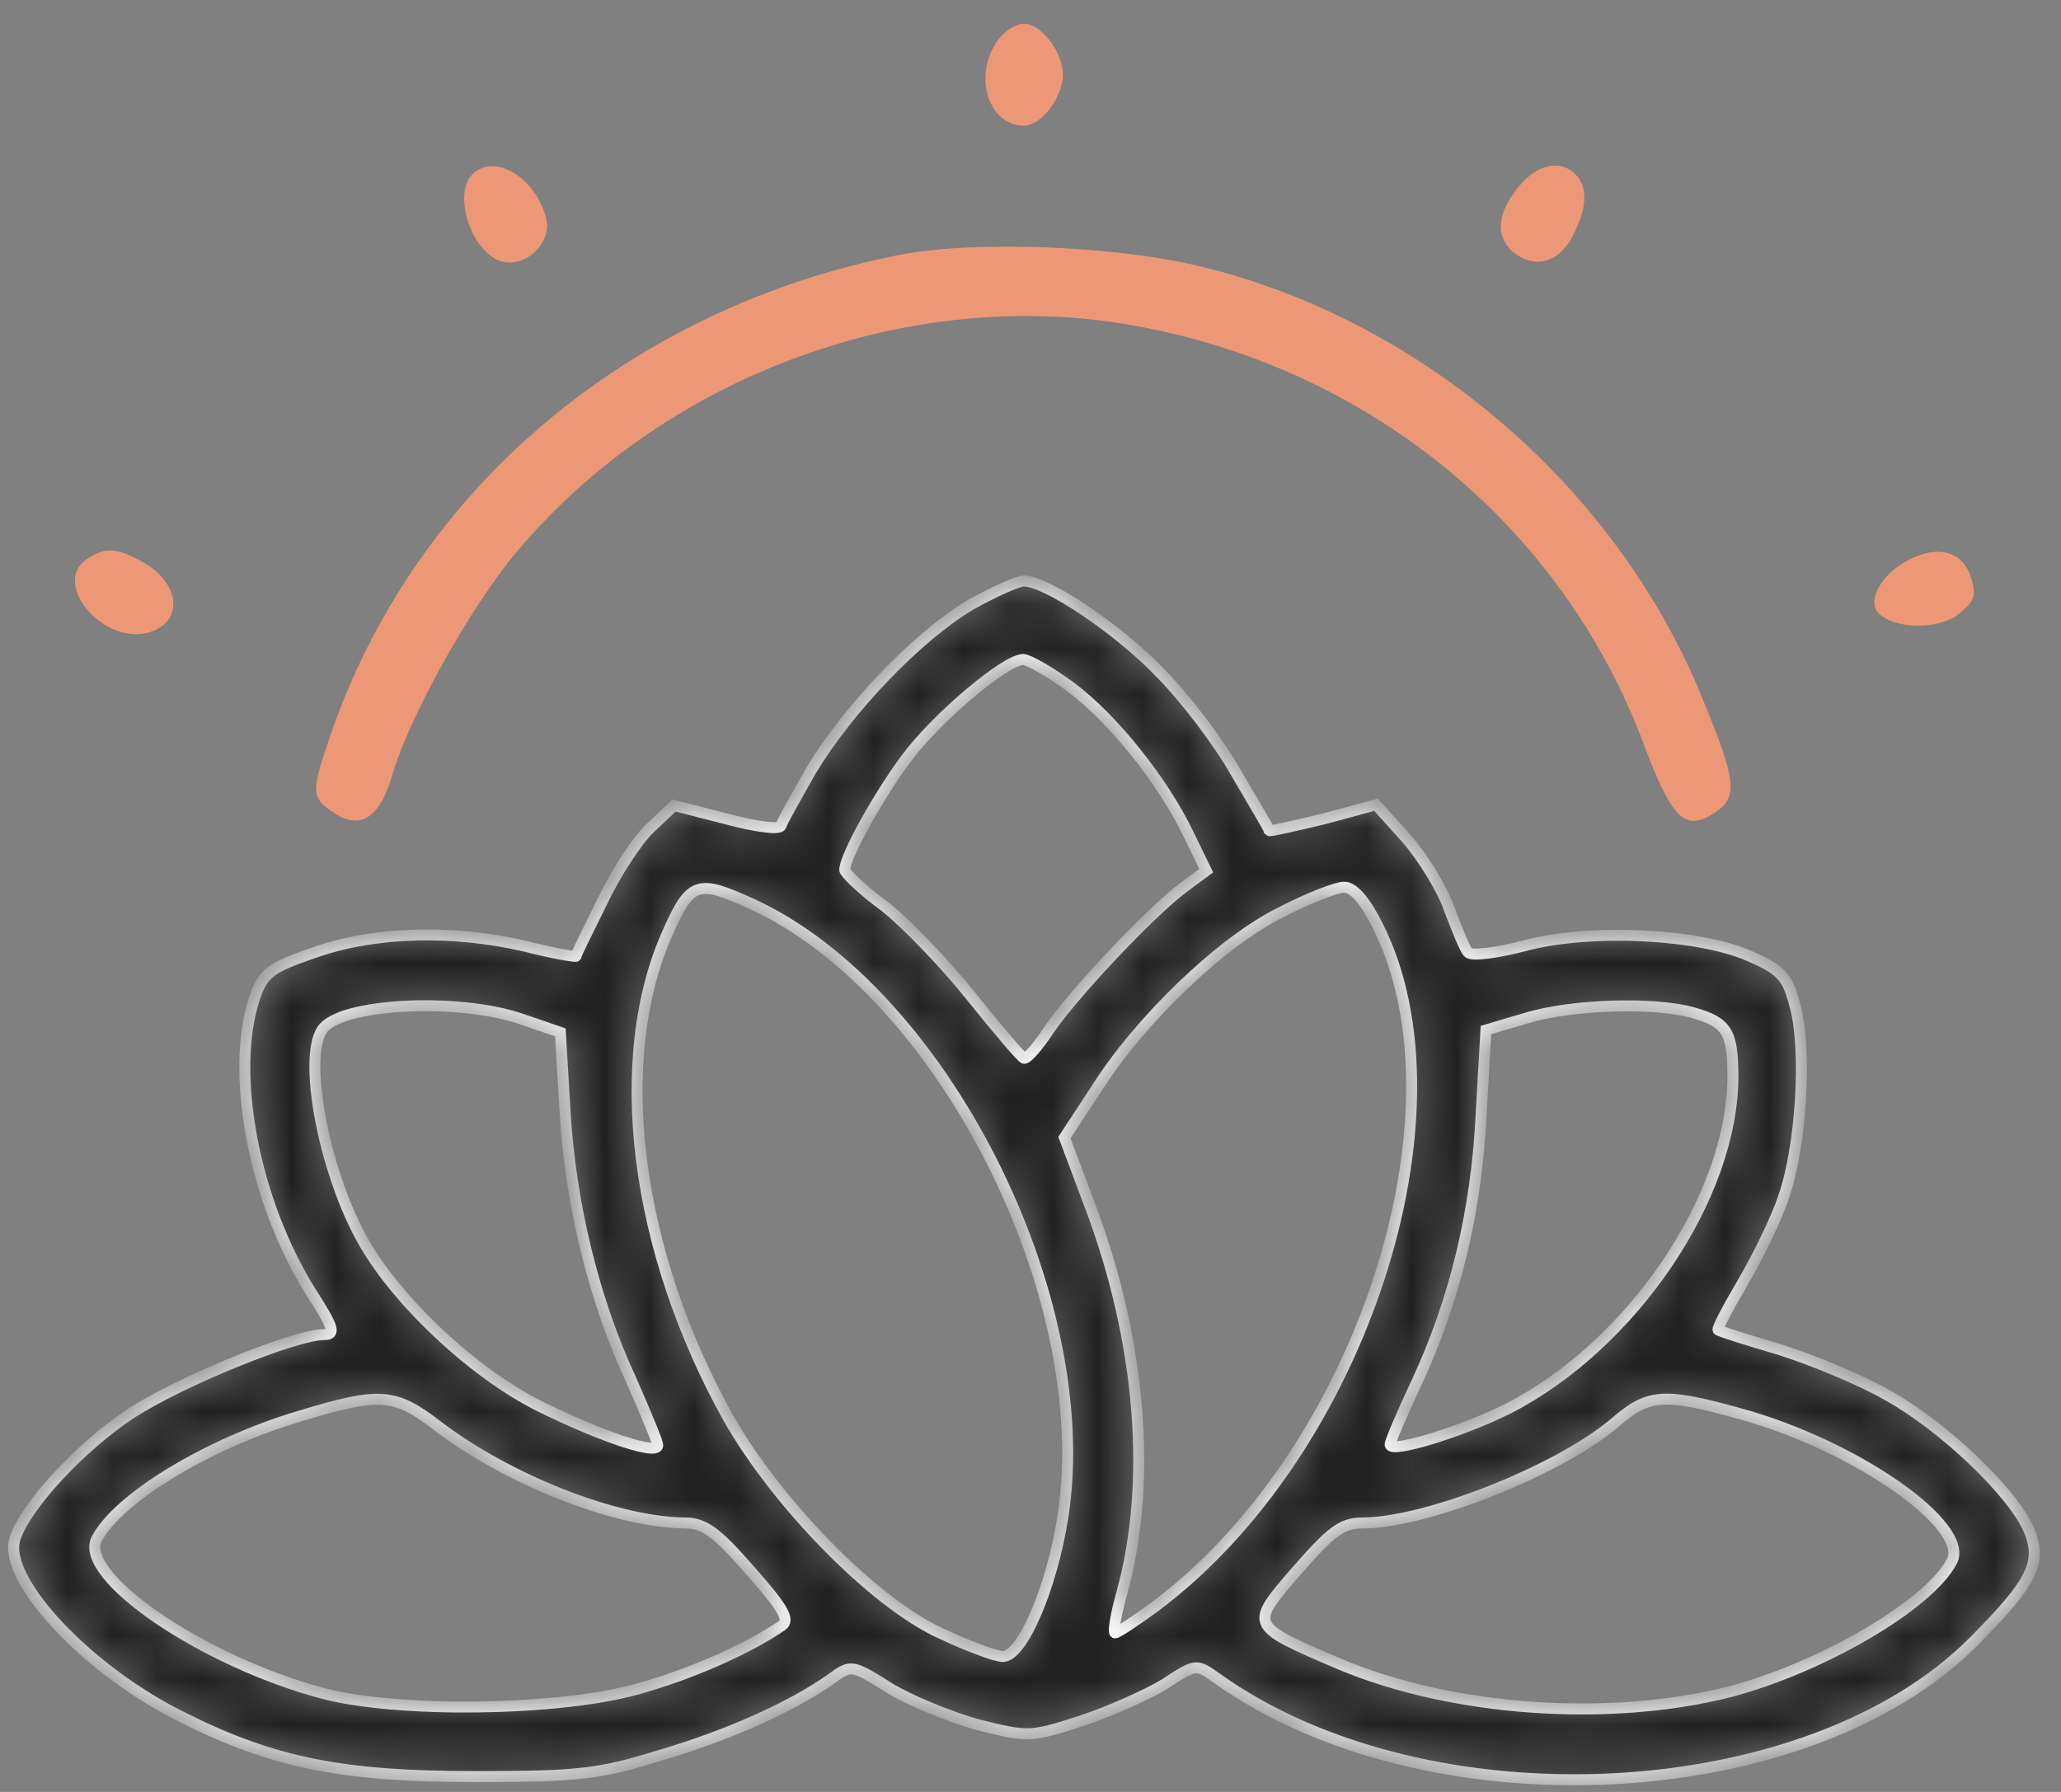 <svg width="46" height="40" viewBox="0 0 46 40" fill="none" xmlns="http://www.w3.org/2000/svg">
<rect x="0" y="0" width="46" height="40" fill="#808080" stroke="none"/>
<path d="M22.262 0.914C21.706 1.702 22.071 2.806 22.853 2.806C23.236 2.806 23.723 2.176 23.723 1.667C23.723 1.159 23.236 0.528 22.853 0.528C22.679 0.528 22.401 0.704 22.262 0.914Z" fill="#EC9876"/>
<path d="M10.542 3.893C10.09 4.349 10.542 5.663 11.203 5.838C11.742 5.978 12.315 5.418 12.194 4.892C11.968 3.963 11.029 3.402 10.542 3.893Z" fill="#EC9876"/>
<path d="M33.982 4.068C33.426 4.681 33.339 5.26 33.774 5.628C34.261 6.013 34.8 5.873 35.113 5.242C35.426 4.646 35.443 4.173 35.165 3.893C34.852 3.577 34.382 3.648 33.982 4.068Z" fill="#EC9876"/>
<path d="M20.123 5.68C14.072 6.854 9.238 10.919 7.36 16.457C6.942 17.683 6.942 17.806 7.446 18.139C8.038 18.542 8.472 18.262 8.751 17.315C9.133 16.001 10.489 13.566 11.515 12.339C14.819 8.396 20.262 6.381 25.253 7.257C30.539 8.186 34.869 11.726 36.695 16.632C37.321 18.297 37.616 18.577 38.277 18.139C38.799 17.788 38.764 17.438 37.964 15.511C36.051 10.867 31.756 7.17 26.852 5.961C24.94 5.487 21.81 5.365 20.123 5.68Z" fill="#EC9876"/>
<path d="M1.916 12.497C1.169 13.04 2.282 14.372 3.29 14.126C4.09 13.916 4.055 13.057 3.221 12.567C2.612 12.216 2.334 12.199 1.916 12.497Z" fill="#EC9876"/>
<path d="M42.45 12.584C41.929 12.917 41.685 13.443 41.929 13.688C42.294 14.056 43.285 14.056 43.72 13.706C44.085 13.408 44.12 13.285 43.981 12.865C43.772 12.252 43.163 12.146 42.45 12.584Z" fill="#EC9876"/>
<mask id="path-7-inside-1_3574:1014" fill="white">
<path d="M21.671 13.495C20.488 14.196 18.941 15.808 18.106 17.193C17.758 17.806 17.445 18.367 17.428 18.437C17.393 18.524 16.854 18.454 16.211 18.279L15.046 17.981L14.507 18.489C14.211 18.77 13.724 19.523 13.428 20.154C13.115 20.785 12.854 21.311 12.854 21.346C12.837 21.363 12.316 21.276 11.707 21.118C10.107 20.75 8.386 20.785 7.029 21.258C6.021 21.608 5.882 21.714 5.69 22.257C5.116 23.939 5.673 26.83 6.942 28.845C7.447 29.634 7.499 29.791 7.238 29.791C6.577 29.791 4.004 30.843 2.908 31.561C1.795 32.297 0.561 33.629 0.335 34.347C0.039 35.259 1.986 37.326 4.125 38.36C6.125 39.359 7.673 39.657 10.594 39.657C12.924 39.657 13.376 39.604 14.732 39.184C16.28 38.728 17.671 38.097 18.541 37.484C18.993 37.151 19.01 37.151 19.845 37.677C20.297 37.957 21.201 38.325 21.827 38.5C22.957 38.781 22.992 38.781 24.14 38.413C24.766 38.202 25.601 37.834 26.001 37.589C26.696 37.133 26.696 37.133 27.166 37.467C31.861 40.813 40.364 40.375 44.068 36.625C45.372 35.311 45.581 34.873 45.285 34.155C44.937 33.331 43.389 31.842 42.12 31.141C41.511 30.79 40.433 30.352 39.72 30.125C39.008 29.914 38.382 29.721 38.347 29.686C38.312 29.669 38.573 29.178 38.903 28.617C39.233 28.057 39.651 27.198 39.807 26.725C40.207 25.586 40.329 23.431 40.068 22.467C39.894 21.801 39.773 21.661 39.06 21.346C37.912 20.837 35.477 20.715 33.999 21.118C33.391 21.276 32.834 21.346 32.765 21.258C32.695 21.188 32.521 20.75 32.347 20.294C32.191 19.839 31.756 19.138 31.391 18.717L30.713 17.964L29.548 18.279C28.887 18.437 28.348 18.559 28.331 18.542C28.331 18.507 27.983 17.929 27.583 17.245C27.2 16.562 26.435 15.563 25.896 15.02C24.957 14.039 23.357 12.97 22.853 12.97C22.714 12.97 22.175 13.215 21.671 13.495ZM23.896 15.335C24.835 16.036 25.948 17.421 26.522 18.612L26.922 19.436L26.401 19.821C25.635 20.399 23.914 22.239 23.41 22.993C23.166 23.361 22.923 23.641 22.853 23.624C22.784 23.588 22.262 22.975 21.688 22.257C21.114 21.538 20.245 20.627 19.758 20.242C19.254 19.874 18.854 19.488 18.854 19.418C18.854 19.12 19.601 17.771 20.227 16.93C20.888 16.036 22.436 14.722 22.836 14.722C22.957 14.722 23.444 15.002 23.896 15.335ZM16.767 20.172C21.01 22.099 24.488 28.951 23.723 33.857C23.479 35.434 22.818 36.976 22.384 36.976C22.21 36.976 21.566 36.73 20.94 36.433C19.462 35.732 17.341 33.559 16.263 31.666C14.159 27.899 13.62 23.624 14.924 20.767C15.411 19.681 15.585 19.628 16.767 20.172ZM30.748 20.662C32.852 24.833 30.383 32.42 25.792 35.854C25.34 36.187 24.94 36.45 24.888 36.45C24.835 36.45 24.905 36.03 25.044 35.539C25.722 33.068 25.462 29.949 24.349 26.97L23.757 25.393L24.47 24.307C25.444 22.765 27.27 21.013 28.591 20.364C29.2 20.049 29.826 19.804 30 19.804C30.209 19.804 30.47 20.102 30.748 20.662ZM11.637 22.747L12.507 23.045L12.611 24.798C12.733 26.883 13.255 29.02 14.089 30.808C14.402 31.526 14.68 32.175 14.68 32.262C14.68 32.49 13.463 32.087 12.072 31.404C10.542 30.65 8.768 28.968 8.038 27.584C7.221 26.059 6.768 23.641 7.186 22.993C7.551 22.397 10.211 22.257 11.637 22.747ZM37.79 22.607C38.538 22.817 38.677 23.028 38.677 24.027C38.677 26.708 36.434 30.019 33.669 31.439C32.66 31.947 31.026 32.455 31.026 32.245C31.026 32.175 31.304 31.526 31.635 30.825C32.469 29.02 32.956 27.041 33.06 24.85L33.165 22.993L34.052 22.73C35.078 22.415 36.938 22.362 37.79 22.607ZM9.759 31.824C11.342 33.033 13.741 33.98 15.289 33.997C15.724 33.997 16.002 34.207 16.75 35.066C17.497 35.907 17.637 36.17 17.445 36.292C16.68 36.818 15.358 37.396 14.194 37.712C12.402 38.202 8.855 38.237 7.203 37.799C4.508 37.081 1.726 35.171 2.16 34.347C2.647 33.436 4.63 32.227 6.681 31.614C8.473 31.071 8.803 31.088 9.759 31.824ZM38.851 31.561C41.442 32.28 43.981 34.067 43.563 34.856C43.042 35.837 40.659 37.221 38.608 37.764C35.912 38.448 32.417 38.202 29.913 37.151C27.861 36.275 27.879 36.292 28.939 35.066C29.704 34.19 29.948 33.997 30.4 33.997C31.843 33.997 34.834 32.805 36.069 31.737C36.799 31.106 37.147 31.088 38.851 31.561Z"/>
</mask>
<path d="M21.671 13.495C20.488 14.196 18.941 15.808 18.106 17.193C17.758 17.806 17.445 18.367 17.428 18.437C17.393 18.524 16.854 18.454 16.211 18.279L15.046 17.981L14.507 18.489C14.211 18.77 13.724 19.523 13.428 20.154C13.115 20.785 12.854 21.311 12.854 21.346C12.837 21.363 12.316 21.276 11.707 21.118C10.107 20.75 8.386 20.785 7.029 21.258C6.021 21.608 5.882 21.714 5.69 22.257C5.116 23.939 5.673 26.83 6.942 28.845C7.447 29.634 7.499 29.791 7.238 29.791C6.577 29.791 4.004 30.843 2.908 31.561C1.795 32.297 0.561 33.629 0.335 34.347C0.039 35.259 1.986 37.326 4.125 38.36C6.125 39.359 7.673 39.657 10.594 39.657C12.924 39.657 13.376 39.604 14.732 39.184C16.28 38.728 17.671 38.097 18.541 37.484C18.993 37.151 19.01 37.151 19.845 37.677C20.297 37.957 21.201 38.325 21.827 38.5C22.957 38.781 22.992 38.781 24.14 38.413C24.766 38.202 25.601 37.834 26.001 37.589C26.696 37.133 26.696 37.133 27.166 37.467C31.861 40.813 40.364 40.375 44.068 36.625C45.372 35.311 45.581 34.873 45.285 34.155C44.937 33.331 43.389 31.842 42.12 31.141C41.511 30.79 40.433 30.352 39.72 30.125C39.008 29.914 38.382 29.721 38.347 29.686C38.312 29.669 38.573 29.178 38.903 28.617C39.233 28.057 39.651 27.198 39.807 26.725C40.207 25.586 40.329 23.431 40.068 22.467C39.894 21.801 39.773 21.661 39.06 21.346C37.912 20.837 35.477 20.715 33.999 21.118C33.391 21.276 32.834 21.346 32.765 21.258C32.695 21.188 32.521 20.75 32.347 20.294C32.191 19.839 31.756 19.138 31.391 18.717L30.713 17.964L29.548 18.279C28.887 18.437 28.348 18.559 28.331 18.542C28.331 18.507 27.983 17.929 27.583 17.245C27.2 16.562 26.435 15.563 25.896 15.02C24.957 14.039 23.357 12.97 22.853 12.97C22.714 12.97 22.175 13.215 21.671 13.495ZM23.896 15.335C24.835 16.036 25.948 17.421 26.522 18.612L26.922 19.436L26.401 19.821C25.635 20.399 23.914 22.239 23.41 22.993C23.166 23.361 22.923 23.641 22.853 23.624C22.784 23.588 22.262 22.975 21.688 22.257C21.114 21.538 20.245 20.627 19.758 20.242C19.254 19.874 18.854 19.488 18.854 19.418C18.854 19.12 19.601 17.771 20.227 16.93C20.888 16.036 22.436 14.722 22.836 14.722C22.957 14.722 23.444 15.002 23.896 15.335ZM16.767 20.172C21.01 22.099 24.488 28.951 23.723 33.857C23.479 35.434 22.818 36.976 22.384 36.976C22.21 36.976 21.566 36.73 20.94 36.433C19.462 35.732 17.341 33.559 16.263 31.666C14.159 27.899 13.62 23.624 14.924 20.767C15.411 19.681 15.585 19.628 16.767 20.172ZM30.748 20.662C32.852 24.833 30.383 32.42 25.792 35.854C25.34 36.187 24.94 36.45 24.888 36.45C24.835 36.45 24.905 36.03 25.044 35.539C25.722 33.068 25.462 29.949 24.349 26.97L23.757 25.393L24.47 24.307C25.444 22.765 27.27 21.013 28.591 20.364C29.2 20.049 29.826 19.804 30 19.804C30.209 19.804 30.47 20.102 30.748 20.662ZM11.637 22.747L12.507 23.045L12.611 24.798C12.733 26.883 13.255 29.02 14.089 30.808C14.402 31.526 14.68 32.175 14.68 32.262C14.68 32.49 13.463 32.087 12.072 31.404C10.542 30.65 8.768 28.968 8.038 27.584C7.221 26.059 6.768 23.641 7.186 22.993C7.551 22.397 10.211 22.257 11.637 22.747ZM37.79 22.607C38.538 22.817 38.677 23.028 38.677 24.027C38.677 26.708 36.434 30.019 33.669 31.439C32.66 31.947 31.026 32.455 31.026 32.245C31.026 32.175 31.304 31.526 31.635 30.825C32.469 29.02 32.956 27.041 33.06 24.85L33.165 22.993L34.052 22.73C35.078 22.415 36.938 22.362 37.79 22.607ZM9.759 31.824C11.342 33.033 13.741 33.98 15.289 33.997C15.724 33.997 16.002 34.207 16.75 35.066C17.497 35.907 17.637 36.17 17.445 36.292C16.68 36.818 15.358 37.396 14.194 37.712C12.402 38.202 8.855 38.237 7.203 37.799C4.508 37.081 1.726 35.171 2.16 34.347C2.647 33.436 4.63 32.227 6.681 31.614C8.473 31.071 8.803 31.088 9.759 31.824ZM38.851 31.561C41.442 32.28 43.981 34.067 43.563 34.856C43.042 35.837 40.659 37.221 38.608 37.764C35.912 38.448 32.417 38.202 29.913 37.151C27.861 36.275 27.879 36.292 28.939 35.066C29.704 34.19 29.948 33.997 30.4 33.997C31.843 33.997 34.834 32.805 36.069 31.737C36.799 31.106 37.147 31.088 38.851 31.561Z" fill="#212020" stroke="white" stroke-width="0.245" mask="url(#path-7-inside-1_3574:1014)"/>
</svg>
